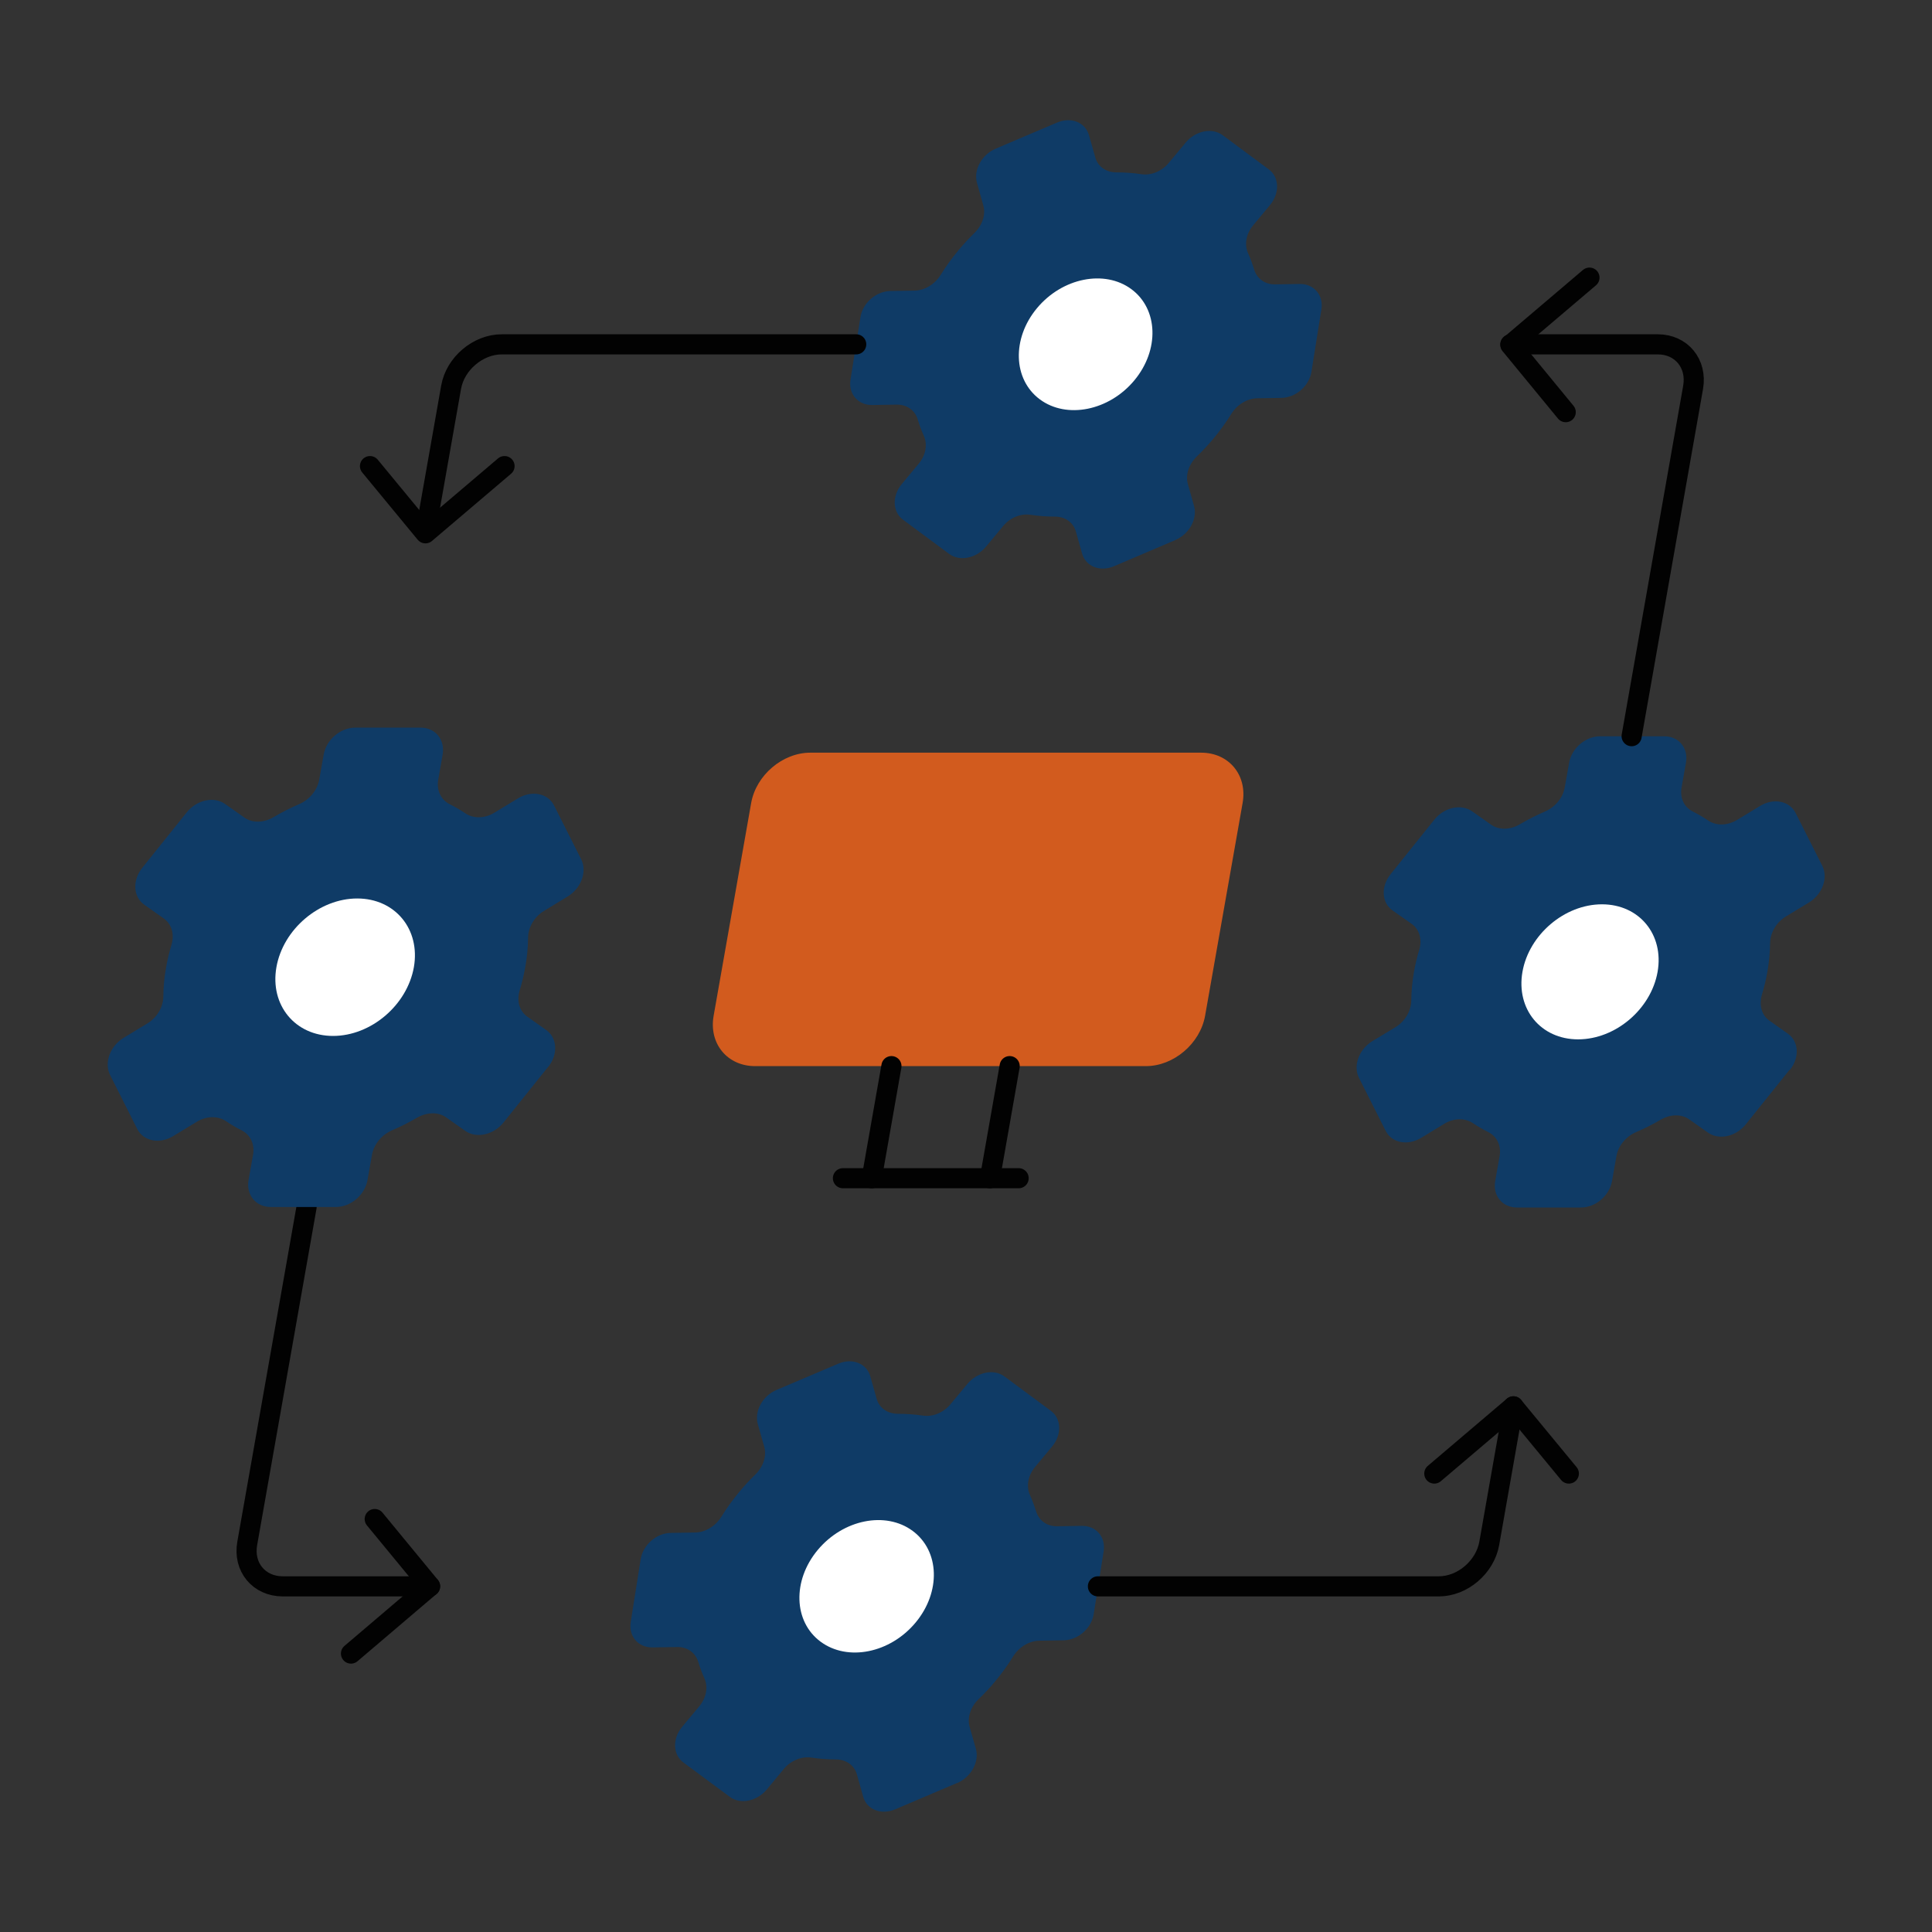 <!--?xml version="1.0" encoding="UTF-8"?--><svg id="Layer_1" xmlns="http://www.w3.org/2000/svg" viewBox="0 0 192 192"><rect x="0" y="0" width="192" height="192" fill="#333333" stroke="none"/><defs><style>.cls-1{fill:#0F3B66;}.cls-2{fill:#fff;}.cls-3{fill:none;stroke:#020202;stroke-linecap:round;stroke-linejoin:round;stroke-width:2.00px;}.cls-4{fill:#D25B1E;}</style></defs><path class="cls-1" d="M177.83,106.33l-4.33,5.4c-.98,1.23-2.67,1.6-3.76.83l-1.87-1.32c-.78-.55-1.89-.52-2.86.05-.78.46-1.58.86-2.4,1.21-1.01.43-1.79,1.35-1.97,2.39l-.44,2.49c-.26,1.45-1.64,2.62-3.08,2.62h-6.37c-1.45,0-2.41-1.17-2.16-2.62l.44-2.49c.18-1.03-.26-1.95-1.12-2.38-.53-.27-1.04-.56-1.53-.89-.79-.53-1.9-.52-2.85.06l-2.3,1.4c-1.34.81-2.92.5-3.52-.69l-2.66-5.28c-.6-1.2,0-2.83,1.33-3.64l2.3-1.39c.96-.58,1.55-1.61,1.57-2.64.01-.93.1-1.89.27-2.86.13-.74.3-1.47.52-2.18.31-1.02.03-2.03-.74-2.58l-1.91-1.34c-1.09-.77-1.18-2.38-.19-3.61l4.34-5.41c.98-1.23,2.67-1.6,3.76-.83l1.89,1.33c.78.55,1.9.52,2.86-.05.8-.47,1.63-.89,2.48-1.26,1.01-.43,1.78-1.35,1.97-2.38l.44-2.48c.26-1.45,1.64-2.62,3.08-2.62h6.37c1.45,0,2.41,1.17,2.16,2.62l-.44,2.48c-.18,1.03.26,1.95,1.12,2.38.54.27,1.05.57,1.54.9.79.53,1.89.51,2.85-.06l2.3-1.4c1.34-.81,2.91-.5,3.52.69l2.66,5.27c.6,1.2,0,2.83-1.33,3.64l-2.29,1.39c-.96.58-1.55,1.61-1.57,2.64-.01.93-.1,1.89-.27,2.86-.13.76-.32,1.52-.54,2.26-.31,1.03-.04,2.04.74,2.59l1.84,1.3c1.09.77,1.18,2.38.19,3.61Z"></path><path class="cls-2" d="M164.73,96.58c-.65,3.71-4.19,6.71-7.9,6.71s-6.18-3.01-5.53-6.71,4.19-6.71,7.9-6.71,6.18,3.01,5.53,6.71Z"></path><path class="cls-1" d="M95.09,177.2l-6.13,2.61c-1.39.59-2.82.03-3.18-1.26l-.62-2.21c-.26-.92-1.09-1.49-2.1-1.49-.82,0-1.62-.06-2.41-.18-.98-.15-2.05.28-2.75,1.12l-1.69,2.04c-.99,1.19-2.64,1.52-3.68.74l-4.62-3.42c-1.05-.78-1.1-2.37-.11-3.55l1.7-2.04c.7-.84.89-1.92.5-2.78-.24-.53-.44-1.08-.61-1.63-.28-.91-1.09-1.49-2.1-1.47l-2.44.04c-1.42.02-2.39-1.1-2.17-2.52l.99-6.25c.23-1.42,1.56-2.59,2.98-2.61l2.44-.04c1.02-.02,2.02-.64,2.6-1.57.52-.85,1.12-1.67,1.78-2.47.5-.6,1.03-1.18,1.59-1.72.79-.77,1.15-1.84.89-2.76l-.64-2.25c-.36-1.29.47-2.81,1.86-3.4l6.14-2.61c1.39-.59,2.82-.03,3.18,1.26l.63,2.23c.26.92,1.09,1.49,2.1,1.49.84,0,1.67.06,2.49.18.97.15,2.04-.28,2.74-1.12l1.69-2.03c.99-1.19,2.64-1.52,3.68-.74l4.62,3.42c1.05.78,1.1,2.37.11,3.55l-1.69,2.03c-.7.84-.89,1.92-.51,2.77.24.53.44,1.08.62,1.65.28.91,1.09,1.49,2.1,1.47l2.44-.04c1.42-.02,2.39,1.1,2.17,2.52l-.99,6.24c-.22,1.42-1.56,2.59-2.98,2.61l-2.43.04c-1.02.02-2.02.64-2.6,1.57-.52.85-1.12,1.67-1.78,2.47-.52.63-1.07,1.22-1.65,1.77-.8.77-1.15,1.84-.89,2.76l.62,2.17c.37,1.29-.47,2.81-1.86,3.41Z"></path><path class="cls-2" d="M90.99,161.25c-2.53,3.04-6.75,3.89-9.44,1.9s-2.82-6.07-.29-9.11c2.53-3.04,6.75-3.89,9.44-1.9,2.69,1.99,2.82,6.07.29,9.11Z"></path><path class="cls-1" d="M116.81,53.67l-6.1,2.6c-1.39.59-2.8.03-3.17-1.25l-.62-2.2c-.26-.92-1.08-1.48-2.09-1.48-.81,0-1.61-.06-2.4-.18-.97-.15-2.04.27-2.74,1.12l-1.69,2.03c-.98,1.18-2.62,1.51-3.67.74l-4.6-3.41c-1.04-.77-1.09-2.36-.11-3.54l1.69-2.03c.7-.84.88-1.91.5-2.76-.24-.53-.44-1.07-.61-1.63-.27-.91-1.08-1.48-2.09-1.47l-2.43.04c-1.41.02-2.38-1.1-2.16-2.51l.99-6.22c.22-1.41,1.55-2.57,2.97-2.6l2.42-.04c1.01-.02,2.01-.64,2.58-1.56.52-.84,1.11-1.66,1.78-2.46.5-.6,1.03-1.17,1.58-1.71.79-.77,1.14-1.83.88-2.74l-.63-2.24c-.36-1.28.47-2.8,1.85-3.39l6.11-2.6c1.39-.59,2.8-.03,3.17,1.25l.63,2.22c.26.92,1.08,1.48,2.09,1.48.84,0,1.67.06,2.48.18.97.15,2.03-.28,2.73-1.12l1.68-2.02c.98-1.18,2.62-1.51,3.67-.74l4.6,3.41c1.04.77,1.09,2.36.11,3.54l-1.68,2.02c-.7.84-.88,1.91-.5,2.76.24.53.44,1.08.61,1.64.28.9,1.08,1.48,2.09,1.46l2.43-.04c1.41-.02,2.38,1.1,2.16,2.51l-.99,6.21c-.22,1.41-1.55,2.57-2.97,2.6l-2.42.04c-1.01.02-2.01.64-2.58,1.56-.52.84-1.11,1.66-1.78,2.46-.52.62-1.07,1.21-1.64,1.76-.79.77-1.15,1.83-.89,2.75l.61,2.16c.36,1.28-.46,2.8-1.85,3.39Z"></path><path class="cls-2" d="M112.73,37.8c-2.51,3.02-6.72,3.87-9.39,1.89s-2.8-6.04-.29-9.06,6.72-3.87,9.39-1.89c2.67,1.98,2.8,6.04.29,9.06Z"></path><path class="cls-3" d="M42.31,52.77l2.52-14.28c.41-2.35,2.67-4.27,5.03-4.27h35.23"></path><path class="cls-3" d="M30.47,119.94l-5.9,33.44c-.42,2.36,1.17,4.27,3.53,4.27h14.64"></path><path class="cls-3" d="M150.1,34.22h14.65c2.35,0,3.92,1.92,3.51,4.27l-6.11,34.67"></path><path class="cls-3" d="M150.4,139.76l-2.4,13.62c-.42,2.36-2.66,4.27-5.01,4.27h-33.88"></path><polyline class="cls-3" points="50.14 46.32 42.28 53 36.77 46.32"></polyline><polyline class="cls-3" points="142.54 146.44 150.4 139.76 155.91 146.44"></polyline><polyline class="cls-3" points="37.24 150.96 42.74 157.64 34.88 164.33"></polyline><polyline class="cls-3" points="157.96 27.59 150.1 34.27 155.6 40.96"></polyline><path class="cls-1" d="M54.46,106.04l-4.41,5.5c-1,1.25-2.71,1.63-3.82.84l-1.9-1.34c-.79-.56-1.93-.52-2.91.05-.79.46-1.61.88-2.44,1.23-1.03.44-1.82,1.38-2.01,2.43l-.45,2.53c-.26,1.47-1.66,2.67-3.14,2.67h-6.48c-1.47,0-2.45-1.19-2.2-2.67l.45-2.53c.18-1.05-.27-1.98-1.14-2.42-.54-.27-1.06-.57-1.55-.91-.8-.54-1.93-.53-2.9.06l-2.34,1.42c-1.36.83-2.97.51-3.58-.7l-2.7-5.37c-.61-1.22,0-2.88,1.36-3.7l2.34-1.42c.98-.59,1.58-1.64,1.59-2.68.01-.95.1-1.92.28-2.91.13-.75.31-1.49.53-2.22.31-1.04.03-2.06-.76-2.62l-1.94-1.37c-1.11-.78-1.2-2.43-.2-3.67l4.41-5.5c1-1.25,2.71-1.63,3.82-.84l1.92,1.35c.79.56,1.93.53,2.91-.05.81-.48,1.66-.91,2.52-1.28,1.03-.44,1.81-1.38,2-2.42l.45-2.52c.26-1.47,1.66-2.67,3.14-2.67h6.48c1.47,0,2.45,1.19,2.2,2.67l-.44,2.52c-.18,1.04.27,1.98,1.14,2.42.54.27,1.07.58,1.56.91.8.54,1.93.52,2.89-.07l2.34-1.42c1.36-.83,2.96-.51,3.58.7l2.7,5.36c.61,1.22,0,2.88-1.36,3.7l-2.33,1.42c-.98.59-1.58,1.64-1.59,2.68-.01.95-.1,1.92-.28,2.91-.14.78-.32,1.54-.55,2.3-.32,1.04-.04,2.07.76,2.63l1.87,1.32c1.11.78,1.2,2.43.2,3.67Z"></path><path class="cls-2" d="M41.13,96.12c-.67,3.77-4.26,6.83-8.03,6.83s-6.29-3.06-5.63-6.83,4.26-6.83,8.03-6.83,6.29,3.06,5.63,6.83Z"></path><path class="cls-4" d="M113.88,105.95h-38.84c-2.76,0-4.61-2.24-4.12-5l3.73-21.15c.49-2.76,3.12-5,5.88-5h38.84c2.76,0,4.61,2.24,4.12,5l-3.73,21.15c-.49,2.76-3.12,5-5.88,5Z"></path><line class="cls-3" x1="86.63" y1="117.09" x2="88.59" y2="105.95"></line><line class="cls-3" x1="100.34" y1="105.95" x2="98.38" y2="117.09"></line><line class="cls-3" x1="101.23" y1="117.09" x2="83.77" y2="117.09"></line></svg>